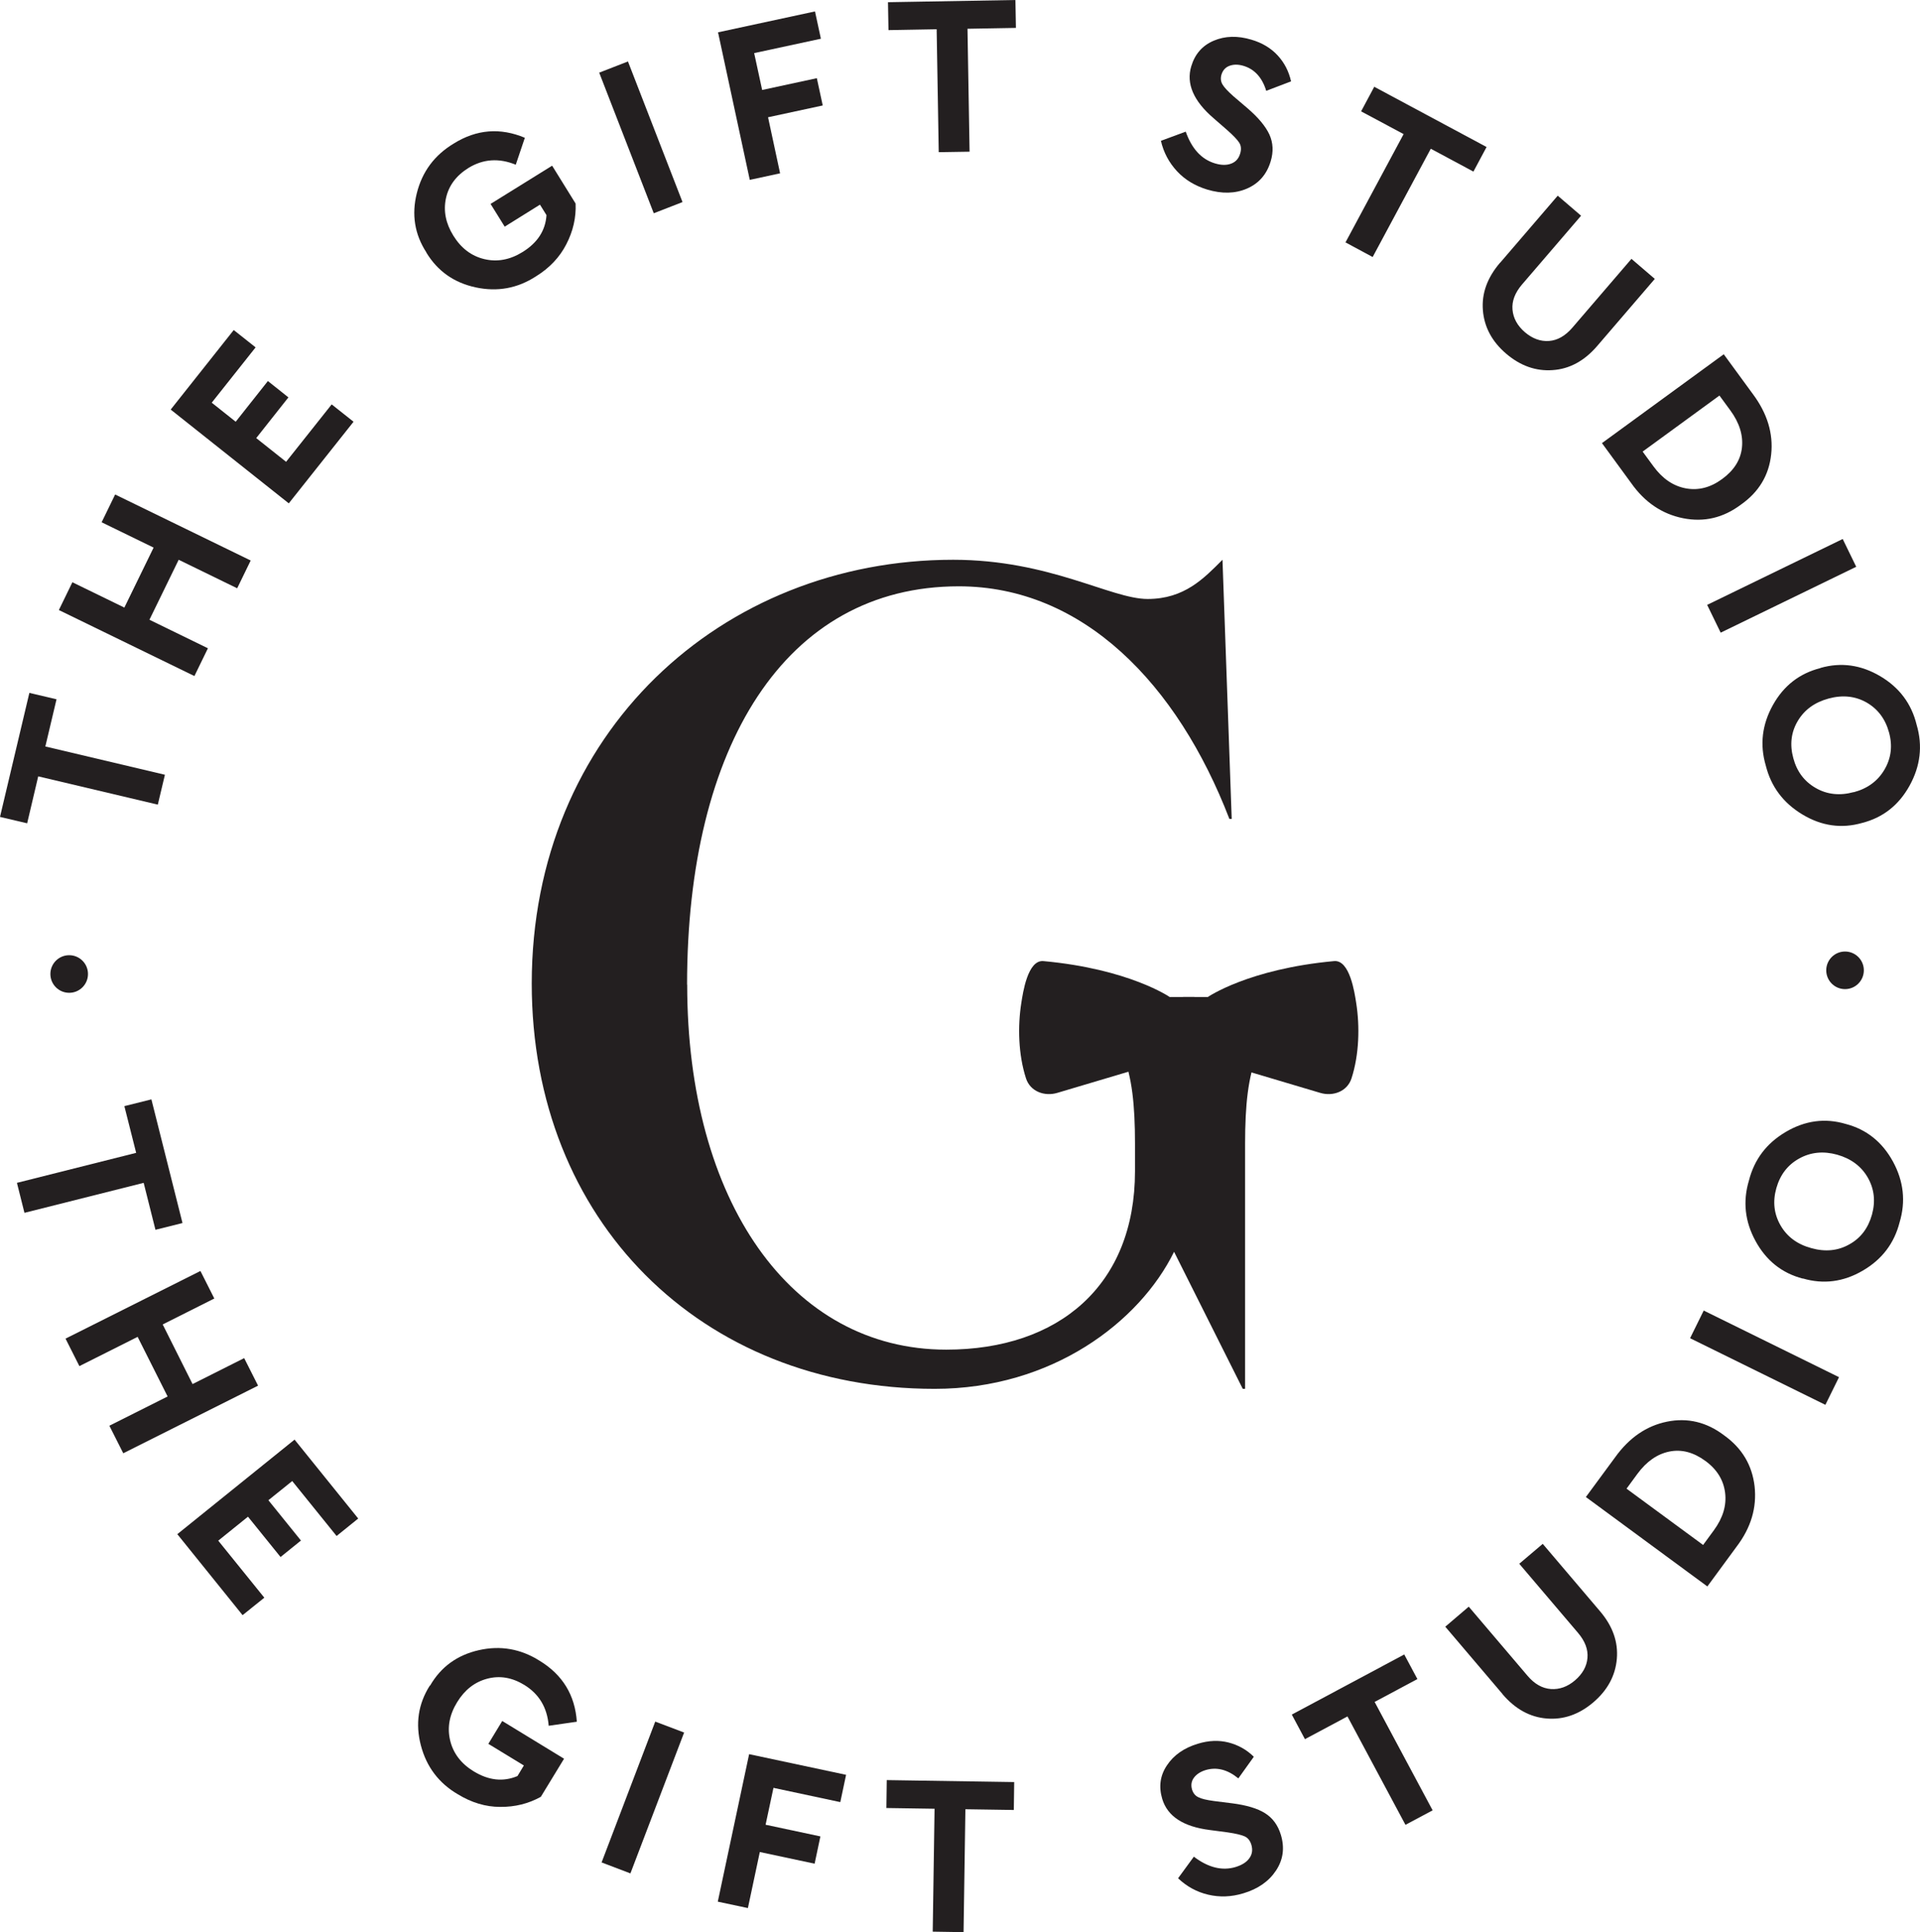 <?xml version="1.0" encoding="UTF-8"?><svg id="Layer_2" xmlns="http://www.w3.org/2000/svg" viewBox="0 0 156.24 157.19"><defs><style>.cls-1{fill:#231f20;}</style></defs><g id="Layer_1-2"><g><path class="cls-1" d="M55.92,80.1c0,17.61,8.43,29.7,21.08,29.7,9.18,0,15.36-5.25,15.36-14.52v-2.25c0-6.18-.94-9.46-5.34-11.61v-.19h19.64v.19c-4.4,2.15-5.34,5.43-5.34,11.61v19.96h-.19l-5.59-11.15c-2.81,5.71-9.93,11.15-19.48,11.15-19.02,0-32.79-13.68-32.79-32.97,0-20.42,15.46-34.48,34.29-34.48,7.87,0,12.83,3.19,15.83,3.19s4.59-1.69,6.09-3.19l.75,21.08h-.19c-4.22-10.96-11.9-18.92-22.02-18.92-14.14,0-22.11,13.02-22.11,32.41Z"/><g><g><path class="cls-1" d="M12.84,65.46l-9.73-2.3-.9,3.82-2.21-.52,2.39-10.09,2.21,.52-.91,3.84,9.73,2.3-.58,2.44Z"/><path class="cls-1" d="M15.82,55l-11.03-5.37,1.1-2.26,4.23,2.06,2.38-4.88-4.23-2.06,1.1-2.26,11.03,5.37-1.1,2.26-4.76-2.32-2.38,4.88,4.76,2.32-1.1,2.26Z"/><path class="cls-1" d="M23.5,40.95l-9.61-7.63,5.13-6.47,1.78,1.41-3.57,4.5,1.95,1.55,2.62-3.31,1.67,1.33-2.62,3.31,2.43,1.93,3.71-4.67,1.78,1.41-5.27,6.64Z"/><path class="cls-1" d="M34.7,20.54c-.96-1.47-1.22-3.09-.78-4.83,.44-1.75,1.44-3.09,3-4.03,1.86-1.16,3.79-1.31,5.79-.47l-.74,2.19c-1.37-.56-2.66-.47-3.86,.27-.99,.62-1.6,1.44-1.82,2.46-.22,1.03-.02,2.04,.6,3.04,.63,1.02,1.47,1.66,2.52,1.91,1.05,.25,2.09,.06,3.12-.58,1.21-.75,1.86-1.75,1.94-3l-.53-.85-2.87,1.79-1.15-1.85,5.01-3.11,1.91,3.08c.05,1.15-.21,2.26-.76,3.32-.54,1.05-1.36,1.92-2.46,2.6-1.51,.98-3.14,1.28-4.91,.9-1.77-.38-3.11-1.33-4.02-2.84Z"/><path class="cls-1" d="M53.2,17.35l-4.44-11.44,2.34-.91,4.44,11.44-2.34,.91Z"/><path class="cls-1" d="M61.01,14.62l-2.58-11.99,7.89-1.7,.48,2.22-5.43,1.17,.65,3,4.45-.96,.48,2.22-4.45,.96,.98,4.56-2.45,.53Z"/><path class="cls-1" d="M76.39,12.38l-.17-10-3.92,.07-.04-2.27,10.37-.18,.04,2.27-3.94,.07,.17,10-2.51,.04Z"/><path class="cls-1" d="M94.46,11.46l2.03-.75c.49,1.39,1.28,2.25,2.37,2.58,.52,.16,.97,.16,1.33,.02,.37-.14,.61-.41,.73-.82,.1-.33,.08-.62-.07-.87-.15-.24-.48-.59-.99-1.04l-1.09-.95c-1.65-1.41-2.26-2.83-1.83-4.24,.3-1,.91-1.69,1.83-2.08,.92-.39,1.94-.42,3.07-.08,.88,.26,1.59,.69,2.14,1.29,.55,.6,.9,1.3,1.08,2.1l-2.02,.77c-.33-1.08-.95-1.76-1.84-2.03-.43-.13-.81-.13-1.14-.01-.33,.12-.55,.36-.66,.71-.09,.3-.06,.57,.08,.81,.14,.24,.44,.56,.89,.96l1.16,.99c.87,.75,1.46,1.46,1.77,2.13,.3,.67,.34,1.39,.1,2.18-.32,1.06-.96,1.79-1.92,2.21-.97,.42-2.05,.44-3.25,.08-.98-.3-1.8-.79-2.45-1.49-.65-.7-1.09-1.52-1.31-2.47Z"/><path class="cls-1" d="M109.49,19.72l4.73-8.81-3.46-1.85,1.07-2,9.14,4.9-1.07,2-3.47-1.86-4.73,8.81-2.21-1.19Z"/><path class="cls-1" d="M122.07,21.38l4.69-5.46,1.9,1.63-4.81,5.6c-.57,.67-.83,1.35-.77,2.04,.06,.69,.39,1.3,1,1.83,.62,.53,1.28,.77,1.97,.72,.69-.05,1.32-.41,1.9-1.08l4.81-5.6,1.9,1.63-4.69,5.46c-1.04,1.21-2.25,1.87-3.62,1.96-1.37,.1-2.63-.35-3.78-1.33-1.16-.99-1.79-2.17-1.9-3.54-.11-1.37,.36-2.66,1.4-3.87Z"/><path class="cls-1" d="M130.36,36.05l9.91-7.23,2.37,3.24c1.17,1.57,1.67,3.2,1.49,4.9-.18,1.7-1,3.07-2.47,4.1-1.43,1.07-2.99,1.44-4.7,1.1-1.7-.34-3.12-1.29-4.23-2.87l-2.37-3.24Zm3.31,.69l.88,1.2c.73,1,1.61,1.6,2.63,1.79,1.02,.19,2.01-.06,2.96-.76,.96-.7,1.5-1.55,1.61-2.55,.11-1-.2-2.02-.95-3.04l-.88-1.2-6.25,4.56Z"/><path class="cls-1" d="M138.92,49.21l11.03-5.36,1.1,2.26-11.03,5.36-1.1-2.26Z"/><path class="cls-1" d="M148.14,54.34c1.68-.48,3.3-.25,4.86,.67,1.56,.92,2.55,2.24,2.97,3.97,.5,1.7,.3,3.35-.58,4.94-.88,1.59-2.17,2.6-3.86,3.03-1.68,.48-3.3,.25-4.86-.69-1.56-.94-2.55-2.26-2.98-3.98-.5-1.7-.3-3.34,.58-4.92,.88-1.58,2.17-2.58,3.87-3.01Zm2.71,10.11c1.13-.3,1.96-.92,2.5-1.84s.67-1.93,.37-3.02c-.3-1.1-.91-1.91-1.83-2.44-.92-.52-1.95-.63-3.09-.32-1.14,.31-1.97,.92-2.51,1.83-.54,.91-.66,1.92-.36,3.02,.29,1.09,.9,1.9,1.83,2.43,.92,.53,1.96,.64,3.09,.33Z"/></g><circle class="cls-1" cx="5.63" cy="79.24" r="1.53"/><circle class="cls-1" cx="150.14" cy="78.94" r="1.53"/></g><g><path class="cls-1" d="M97.21,81.11h-2.03s-3.3-2.28-10.27-2.92c-1.28-.12-1.67,2.57-1.8,3.4-.3,1.9-.25,4.19,.38,6.14,.35,1.08,1.52,1.49,2.55,1.18l8.94-2.66h1.71l.51-5.14Z"/><path class="cls-1" d="M96.26,81.11h2.03s3.3-2.28,10.27-2.92c1.28-.12,1.67,2.57,1.8,3.4,.3,1.9,.25,4.19-.38,6.14-.35,1.08-1.52,1.49-2.55,1.18l-8.94-2.66h-1.71l-.51-5.14Z"/></g><g><path class="cls-1" d="M1.38,96.23l9.7-2.44-.96-3.8,2.2-.55,2.53,10.06-2.2,.55-.96-3.82-9.7,2.44-.61-2.43Z"/><path class="cls-1" d="M5.34,108.9l10.97-5.5,1.13,2.24-4.2,2.11,2.43,4.85,4.2-2.11,1.13,2.24-10.97,5.5-1.13-2.24,4.74-2.38-2.44-4.85-4.74,2.38-1.13-2.24Z"/><path class="cls-1" d="M14.42,124.82l9.55-7.7,5.18,6.42-1.76,1.42-3.61-4.47-1.94,1.56,2.65,3.28-1.66,1.34-2.65-3.28-2.42,1.95,3.75,4.64-1.77,1.42-5.32-6.6Z"/><path class="cls-1" d="M35,137.13c.88-1.52,2.2-2.48,3.96-2.88,1.76-.4,3.41-.11,4.95,.86,1.87,1.14,2.88,2.79,3.03,4.96l-2.29,.33c-.12-1.48-.78-2.58-1.98-3.32-1-.61-2-.78-3.02-.51-1.02,.27-1.83,.9-2.45,1.91-.63,1.03-.82,2.06-.57,3.11,.25,1.05,.89,1.89,1.92,2.52,1.22,.74,2.4,.87,3.56,.38l.52-.86-2.89-1.76,1.13-1.86,5.03,3.07-1.89,3.1c-1.01,.56-2.11,.83-3.31,.82-1.18,0-2.33-.35-3.43-1.02-1.55-.9-2.56-2.23-3.02-3.98-.46-1.75-.22-3.37,.72-4.86Z"/><path class="cls-1" d="M48.95,151.53l4.37-11.47,2.35,.89-4.37,11.46-2.34-.89Z"/><path class="cls-1" d="M58.41,154.71l2.55-12,7.89,1.68-.47,2.22-5.44-1.16-.64,3,4.46,.95-.47,2.22-4.46-.95-.97,4.56-2.45-.52Z"/><path class="cls-1" d="M75.9,157.15l.15-10-3.92-.06,.03-2.27,10.37,.16-.03,2.27-3.94-.06-.15,10-2.51-.04Z"/><path class="cls-1" d="M95.87,152.8l1.28-1.75c1.17,.89,2.31,1.17,3.4,.84,.52-.16,.9-.4,1.12-.72,.23-.32,.28-.68,.16-1.09-.1-.33-.28-.56-.54-.68-.26-.12-.72-.23-1.4-.33l-1.44-.19c-2.15-.27-3.44-1.11-3.87-2.52-.3-1-.18-1.91,.38-2.74,.55-.83,1.39-1.42,2.52-1.76,.88-.27,1.71-.3,2.49-.1,.78,.2,1.47,.58,2.06,1.16l-1.26,1.76c-.88-.72-1.76-.94-2.65-.68-.43,.13-.75,.34-.96,.62-.21,.28-.26,.6-.16,.96,.09,.3,.26,.51,.51,.63,.25,.13,.67,.23,1.27,.31l1.51,.19c1.14,.15,2.03,.41,2.65,.8,.62,.39,1.05,.97,1.29,1.76,.32,1.06,.19,2.02-.39,2.9-.58,.88-1.46,1.5-2.66,1.86-.99,.3-1.94,.33-2.87,.11-.93-.22-1.75-.67-2.45-1.34Z"/><path class="cls-1" d="M114.37,148.46l-4.72-8.82-3.46,1.85-1.07-2,9.15-4.89,1.07,2-3.48,1.86,4.72,8.82-2.21,1.18Z"/><path class="cls-1" d="M122.27,137.82l-4.66-5.48,1.91-1.63,4.78,5.62c.57,.67,1.2,1.03,1.9,1.08,.69,.05,1.35-.18,1.96-.7,.62-.53,.96-1.14,1.02-1.83,.06-.69-.2-1.37-.77-2.04l-4.78-5.62,1.91-1.62,4.66,5.48c1.04,1.22,1.49,2.51,1.37,3.88-.12,1.37-.76,2.55-1.91,3.53-1.16,.99-2.43,1.43-3.79,1.32-1.37-.11-2.57-.77-3.61-1.99Z"/><path class="cls-1" d="M138.93,129.06l-9.88-7.27,2.38-3.23c1.14-1.59,2.55-2.56,4.22-2.9,1.67-.34,3.23,.03,4.66,1.12,1.45,1.04,2.27,2.42,2.47,4.14,.19,1.73-.29,3.36-1.46,4.9l-2.38,3.24Zm-.34-3.37l.88-1.2c.73-1,1.04-2.01,.91-3.05-.13-1.03-.66-1.9-1.61-2.59-.96-.7-1.93-.96-2.92-.76s-1.86,.8-2.61,1.82l-.88,1.2,6.23,4.58Z"/><path class="cls-1" d="M148.54,114.29l-11.01-5.42,1.11-2.25,11.01,5.42-1.11,2.25Z"/><path class="cls-1" d="M146.7,104.02c-1.69-.44-2.97-1.46-3.84-3.05-.87-1.59-1.05-3.23-.54-4.93,.44-1.72,1.44-3.04,3.01-3.96,1.57-.92,3.19-1.14,4.87-.64,1.69,.44,2.97,1.47,3.84,3.06,.87,1.6,1.05,3.25,.54,4.94-.44,1.72-1.44,3.03-3.01,3.94-1.56,.91-3.19,1.12-4.86,.63Zm2.8-10.08c-1.12-.31-2.15-.21-3.09,.31-.94,.52-1.55,1.32-1.86,2.41-.31,1.1-.19,2.11,.34,3.03,.53,.92,1.36,1.54,2.5,1.85,1.13,.32,2.17,.22,3.09-.3,.93-.51,1.54-1.32,1.85-2.42,.3-1.09,.19-2.09-.34-3.02-.53-.92-1.36-1.54-2.49-1.86Z"/></g></g></g></svg>
